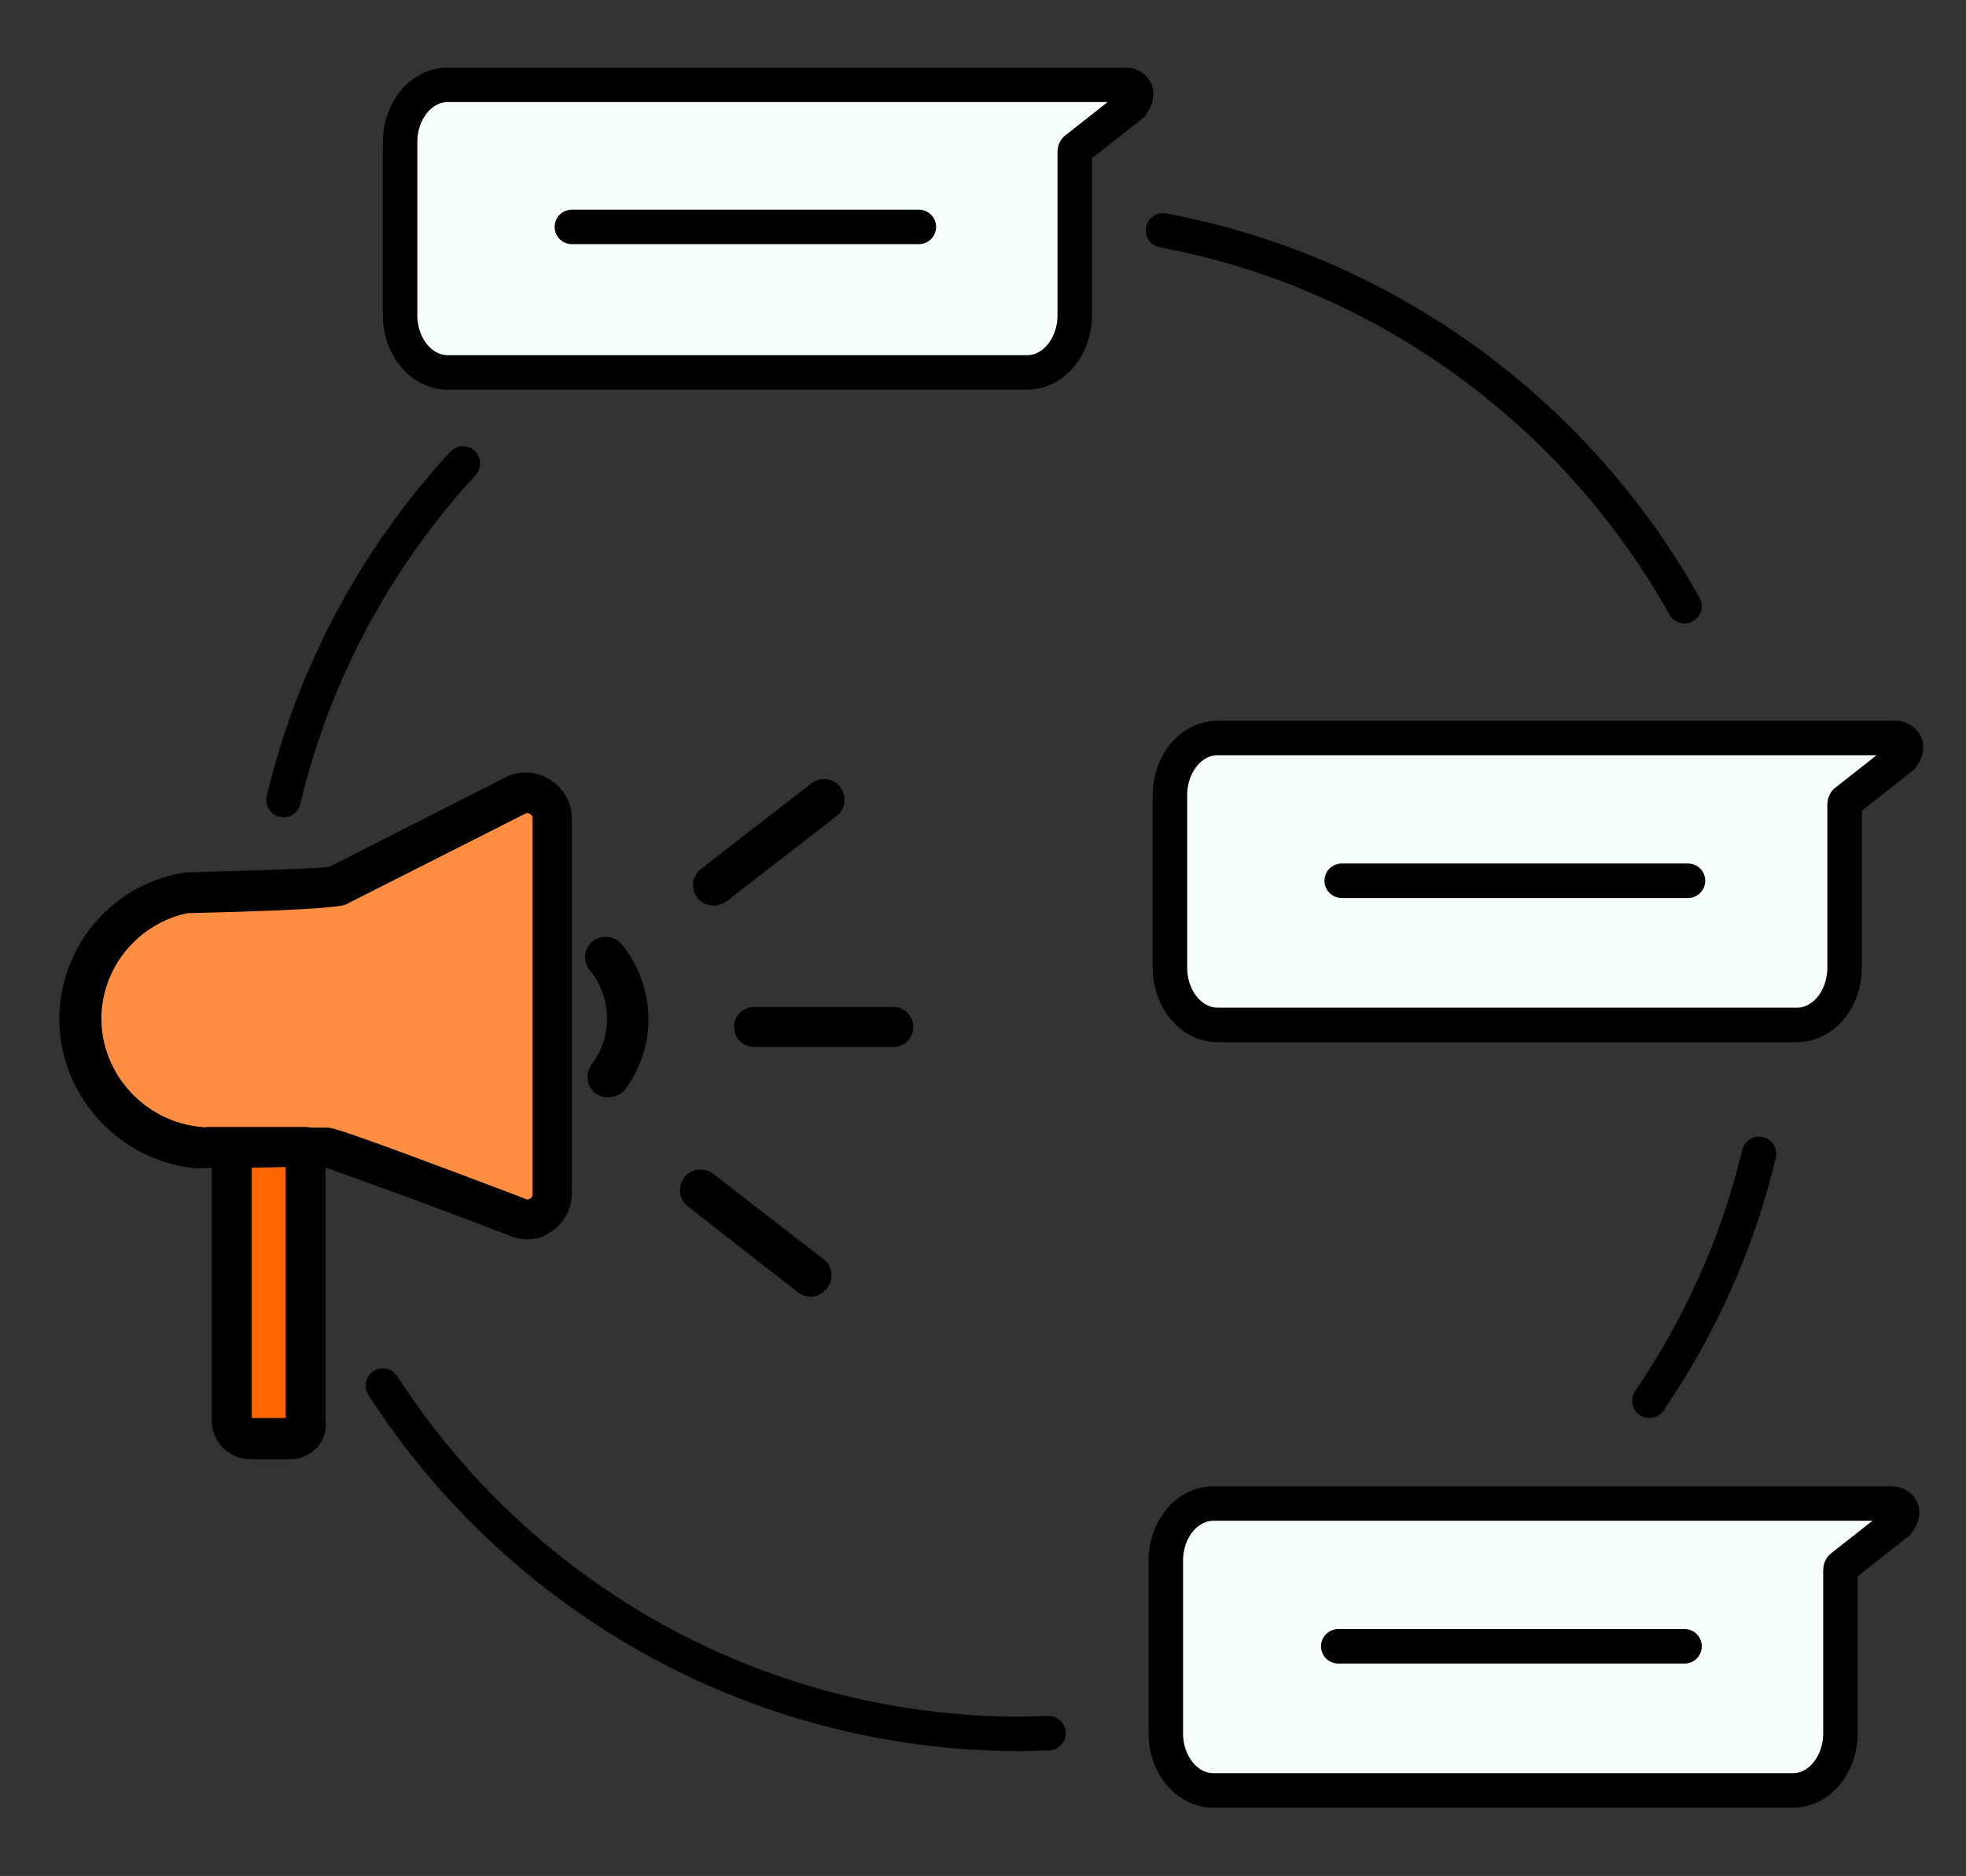<?xml version="1.0" encoding="utf-8"?>
<!-- Generator: Adobe Illustrator 28.3.0, SVG Export Plug-In . SVG Version: 6.00 Build 0)  -->
<svg version="1.1" id="Layer_1" xmlns="http://www.w3.org/2000/svg" xmlns:xlink="http://www.w3.org/1999/xlink" x="0px" y="0px"
	 viewBox="0 0 285 272" style="enable-background:new 0 0 285 272;" xml:space="preserve">
<rect x="0" y="0" width="285" height="272" fill="#333333" stroke="none"/>
<style type="text/css">
	.st0{fill:#FF6600;}
	.st1{fill:#FF8E43;}
	.st2{fill:none;stroke:#000000;stroke-width:3;stroke-linecap:round;stroke-linejoin:round;stroke-miterlimit:10;}
	.st3{fill:#F6FFF9;stroke:#000000;stroke-width:5;stroke-linecap:round;stroke-miterlimit:10;}
	.st4{fill:none;stroke:#000000;stroke-width:5;stroke-linecap:round;stroke-linejoin:round;stroke-miterlimit:10;}
	.st5{fill:none;stroke:#000000;stroke-width:5;stroke-linecap:round;stroke-miterlimit:10;}
</style>
<g>
	<g>
		<path class="st0" d="M45.6,167.3c-4.2-0.1-8.5-0.1-12.7-0.1v36.3c0,2.7,2.3,5,5,5h5.1c2.7,0,2.8-6.9,2.7-9.6V167.3z"/>
		<path class="st1" d="M76.6,115.4c-1.8-1.1-4.1-1.1-5.9,0l-22.5,11.4c-2.4,0.3-15.6,0.6-18.8,0.7c-0.2,0.1-0.3,0.1-0.5,0.1
			c-9.1,1.7-15.7,9.7-15.7,19c0,9.4,7.1,17.6,16.3,19.1c0,0,0,0,0,0c0.2,0.2,1.5,0.2,3.3,0.2v2c4.2,0,8.5,0,12.7,0.1V166
			c1,0.3,3.9,1.2,7.6,2.4c1.4,0.1,2.7,0.1,4.1,0.2c1.3,0.1,2.4,1,2.9,2.1c3.9,1.3,7.8,2.7,10.7,3.8c0.9,0.5,1.8,0.7,2.8,0.7
			c1,0,2-0.3,2.9-0.8c1.8-1,3-3,3-5.2v-48.7C79.6,118.4,78.5,116.5,76.6,115.4z"/>
	</g>
	<g>
		<g>
			<path d="M76.4,179.7c-1.1,0-2.1-0.3-3.2-0.8c-9-3.5-23.6-8.8-26-9.6h-4.4c-1.6,0-13-1.3-13-2.9s11.4-2.9,13-2.9h4.7
				c0.6,0,1.5,0,28.1,10.1c0.2,0.1,0.3,0.1,0.5,0.2c0.3,0.2,0.6,0.1,0.7,0c0.2-0.1,0.4-0.3,0.4-0.6v-54.6c0-0.3-0.2-0.5-0.4-0.6
				c-0.2-0.1-0.4-0.2-0.7,0c-0.1,0-0.1,0.1-0.2,0.1l-25.7,13c-0.4,0.2-1.6,0.8-23,1.3c-7.2,1.5-12.5,7.9-12.5,15.3
				c0,8.1,6.4,15,14.5,15.7c1.6,0.1,2.8,1.5,2.7,3.3c-0.1,1.6-1.5,2.8-3.3,2.7c-11.2-0.9-20-10.5-20-21.6c0-10.4,7.4-19.3,17.6-21.2
				c0.2,0,0.3,0,0.5-0.1c3.6-0.1,18.4-0.5,21-0.8l25.2-12.8c2-1.2,4.6-1.2,6.6,0c2.1,1.2,3.4,3.4,3.4,5.8V173c0,2.4-1.3,4.7-3.4,5.8
				C78.7,179.4,77.6,179.7,76.4,179.7z"/>
		</g>
		<g>
			<path d="M103.4,131.3c-0.9,0-1.7-0.4-2.3-1.1c-1-1.3-0.8-3.2,0.5-4.2l16-12.4c1.3-1,3.2-0.8,4.2,0.5c1,1.3,0.8,3.2-0.5,4.2
				l-16,12.4C104.7,131.1,104.1,131.3,103.4,131.3z"/>
		</g>
		<g>
			<path d="M129.5,151.8h-20.2c-1.6,0-2.9-1.3-2.9-2.9s1.3-2.9,2.9-2.9h20.2c1.6,0,2.9,1.3,2.9,2.9S131.1,151.8,129.5,151.8z"/>
		</g>
		<g>
			<path d="M117.5,188c-0.6,0-1.3-0.2-1.8-0.6l-16-12.5c-1.3-1-1.5-2.8-0.5-4.2c1-1.3,2.9-1.5,4.2-0.5l16,12.4
				c1.3,1,1.5,2.8,0.5,4.2C119.2,187.6,118.4,188,117.5,188z"/>
		</g>
		<g>
			<path d="M88.1,159.1c-0.6,0-1.3-0.2-1.8-0.6c-1.3-1-1.5-2.8-0.5-4.2c1.4-1.9,2.2-4.2,2.2-6.6c0-2.5-0.9-5.1-2.5-7
				c-1-1.3-0.9-3.2,0.4-4.2c1.2-1,3.2-0.9,4.2,0.4c2.5,3,3.9,6.9,3.9,10.9c0,3.7-1.2,7.3-3.5,10.3C90,158.7,89,159.1,88.1,159.1z"/>
		</g>
		<g>
			<path class="st2" d="M35.6,127.9"/>
		</g>
		<g>
			<path d="M42,211.6h-5.7c-3,0-5.6-2.5-5.6-5.6v-38.1c0-1.6,1.3-2.9,2.9-2.9s2.9,1.3,2.9,2.9v37.7h4.9v-36.4c0,0-13.9,0.4-14.5-0.1
				s0.4-1.2,0.4-2.8s1.3-2.9,2.9-2.9h14.1c1.6,0,2.9,1.3,2.9,2.9V206C47.6,209.1,45,211.6,42,211.6z"/>
		</g>
	</g>
	<path class="st3" d="M163.3,12.3l-98.4,0c-3.8,0-6.9,3.7-6.9,8.3v25.1c0,4.6,3.1,8.3,6.9,8.3h84c3.8,0,6.9-3.7,6.9-8.3V22
		c0-0.2,0.1-0.4,0.3-0.5l8-6.3C165.6,13,163.9,12.3,163.3,12.3z"/>
	<path class="st3" d="M274.9,107l-98.4,0c-3.8,0-6.9,3.7-6.9,8.3v25v0c0,4.6,3.1,8.3,6.9,8.3h84c3.8,0,6.9-3.7,6.9-8.3v-23.7
		c0-0.2,0.1-0.4,0.3-0.5l8-6.3C277.2,107.8,275.5,107,274.9,107z"/>
	<path class="st3" d="M274.3,218l-98.4,0c-3.8,0-6.9,3.7-6.9,8.3v1.6v23.4c0,4.6,3.1,8.3,6.9,8.3h84c3.8,0,6.9-3.7,6.9-8.3v-23.7
		c0-0.2,0.1-0.4,0.3-0.5l8-6.3C276.7,218.7,274.9,218,274.3,218z"/>
	<path class="st4" d="M168.6,33.4c32.5,6.1,60,26.6,75.6,54.5"/>
	<path class="st4" d="M255,167.3c-3.1,13-8.6,25.1-15.9,35.8"/>
	<path class="st4" d="M152,251.3c-1.3,0-2.6,0.1-4,0.1c-38.8,0-72.9-20.1-92.5-50.5"/>
	<path class="st4" d="M41.1,116c4.4-18.5,13.5-35.2,26-48.8"/>
	<line class="st5" x1="82.9" y1="32.9" x2="133.2" y2="32.9"/>
	<line class="st5" x1="194.5" y1="127.7" x2="244.7" y2="127.7"/>
	<line class="st5" x1="194" y1="238.7" x2="244.2" y2="238.7"/>
</g>
</svg>
